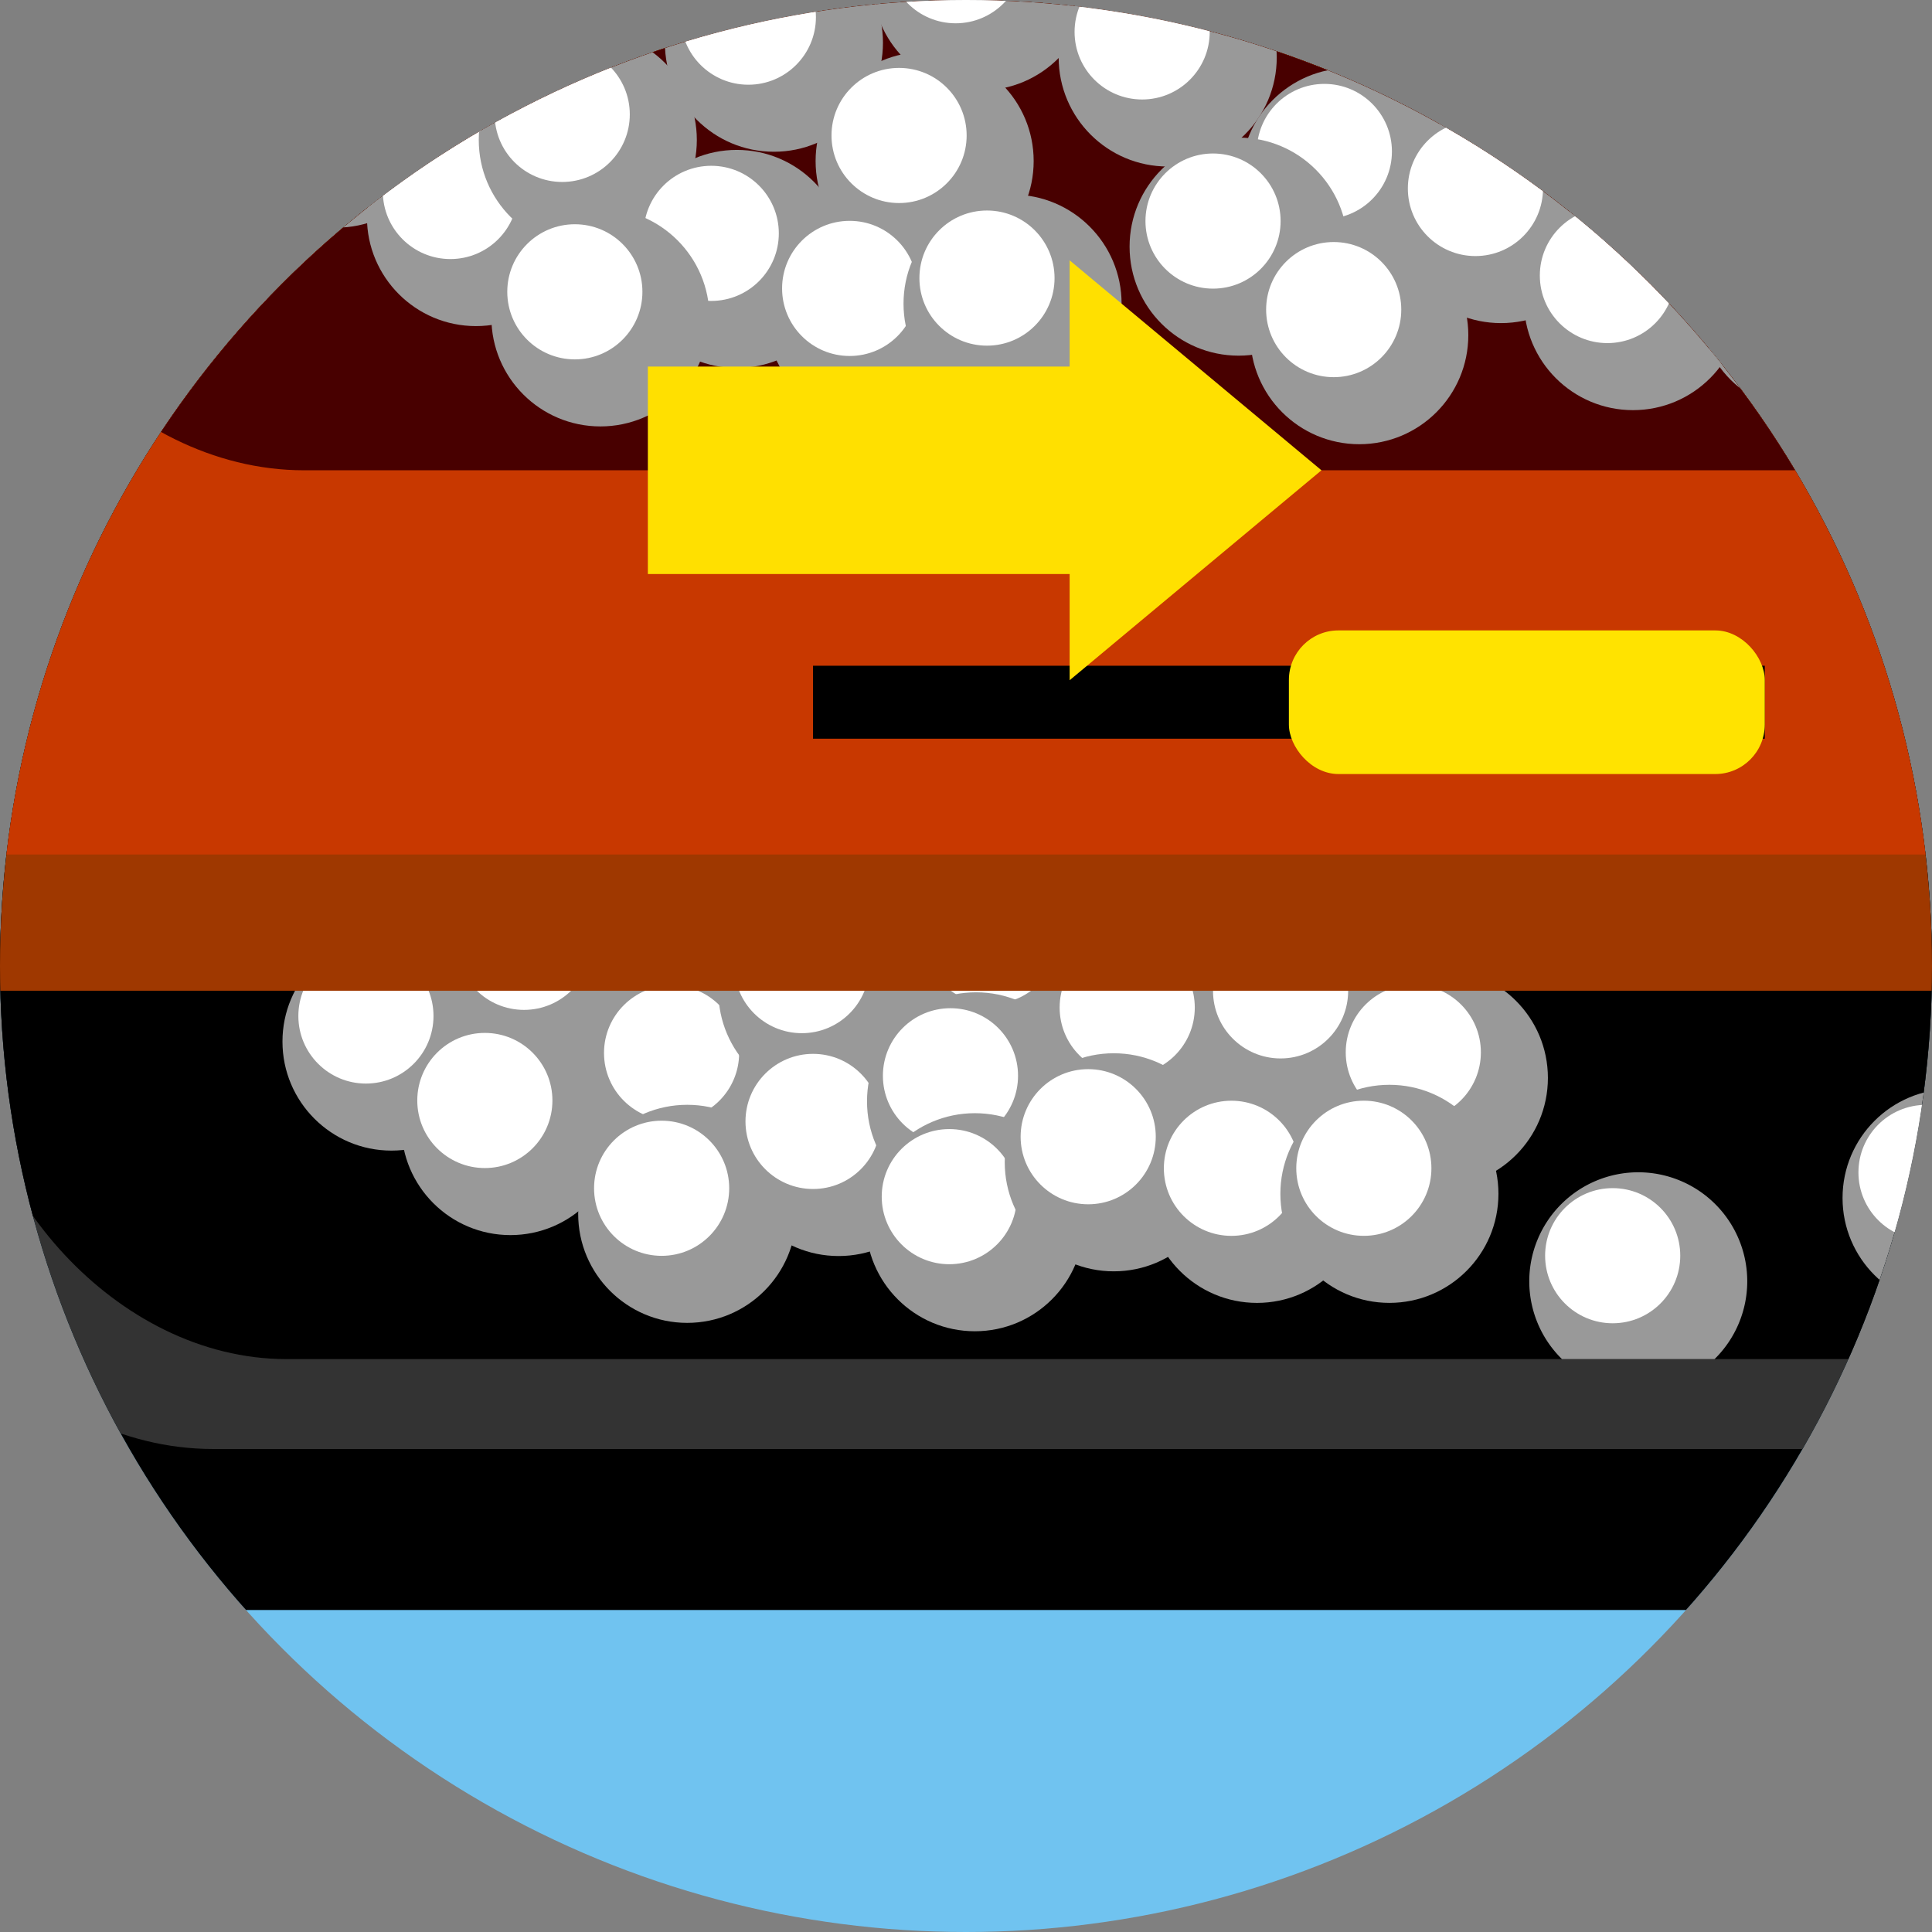 <svg xmlns="http://www.w3.org/2000/svg" xmlns:xlink="http://www.w3.org/1999/xlink" viewBox="0 0 156 156">
  <rect x="0" y="0" width="156" height="156" fill="#808080" stroke="none"/>
  <defs>
    <style>
      .cls-1 {
        fill: #70c3f0;
      }

      .cls-2 {
        clip-path: url(#clip-path);
      }

      .cls-3 {
        fill: #c83800;
      }

      .cls-4 {
        clip-path: url(#clip-path-2);
      }

      .cls-5 {
        fill: #333;
      }

      .cls-6 {
        fill: #999;
      }

      .cls-7 {
        fill: #fff;
      }

      .cls-8 {
        fill: #9f3800;
      }

      .cls-9 {
        fill: #480000;
      }

      .cls-10 {
        fill: #ffe300;
      }

      .cls-11 {
        fill: #ffe000;
      }
    </style>
    <clipPath id="clip-path">
      <circle class="cls-1" cx="78" cy="-88" r="78"/>
    </clipPath>
    <clipPath id="clip-path-2">
      <circle class="cls-1" cx="78" cy="78" r="78"/>
    </clipPath>
  </defs>
  <title>c-enjoy__pachinco__raku--01</title>
  <g id="c-enjoy__pachinco__replay--01">
    <g>
      <circle class="cls-1" cx="78" cy="-88" r="78"/>
      <g class="cls-2">
        <rect class="cls-3" x="60.333" y="-188.191" width="103.616" height="200.383"/>
      </g>
    </g>
  </g>
  <g id="c-enjoy__pachinco__raku--01">
    <g>
      <circle class="cls-1" cx="78" cy="78" r="78"/>
      <g class="cls-4">
        <g>
          <rect x="-9.789" y="-21.69" width="240.789" height="151.69" rx="27" ry="27"/>
          <rect class="cls-5" x="-9.789" y="-34.69" width="240.789" height="151.69" rx="27" ry="27"/>
          <rect x="-2.214" y="-41.948" width="212.571" height="151.69" rx="25.369" ry="25.369"/>
          <g>
            <circle class="cls-6" cx="31.612" cy="84.102" r="8.804"/>
            <circle class="cls-7" cx="29.547" cy="82.037" r="5.456"/>
          </g>
          <g>
            <circle class="cls-6" cx="44.376" cy="78.153" r="8.804"/>
            <circle class="cls-7" cx="42.311" cy="76.088" r="5.456"/>
          </g>
          <g>
            <circle class="cls-6" cx="56.292" cy="87.086" r="8.804"/>
            <circle class="cls-7" cx="54.227" cy="85.021" r="5.456"/>
          </g>
          <g>
            <circle class="cls-6" cx="66.81" cy="80.034" r="8.804"/>
            <circle class="cls-7" cx="64.745" cy="77.969" r="5.456"/>
          </g>
          <g>
            <circle class="cls-6" cx="82.077" cy="77.672" r="8.804"/>
            <circle class="cls-7" cx="80.012" cy="75.608" r="5.456"/>
          </g>
          <g>
            <circle class="cls-6" cx="93.082" cy="83.42" r="8.804"/>
            <circle class="cls-7" cx="91.017" cy="81.356" r="5.456"/>
          </g>
          <g>
            <circle class="cls-6" cx="105.466" cy="82.073" r="8.804"/>
            <circle class="cls-7" cx="103.401" cy="80.008" r="5.456"/>
          </g>
          <g>
            <circle class="cls-6" cx="116.182" cy="87.037" r="8.804"/>
            <circle class="cls-7" cx="114.118" cy="84.972" r="5.456"/>
          </g>
          <g>
            <circle class="cls-6" cx="41.214" cy="90.924" r="8.804"/>
            <circle class="cls-7" cx="39.149" cy="88.859" r="5.456"/>
          </g>
          <g>
            <circle class="cls-6" cx="55.489" cy="98.012" r="8.804"/>
            <circle class="cls-7" cx="53.424" cy="95.947" r="5.456"/>
          </g>
          <g>
            <circle class="cls-6" cx="67.715" cy="92.615" r="8.804"/>
            <circle class="cls-7" cx="65.65" cy="90.55" r="5.456"/>
          </g>
          <g>
            <circle class="cls-6" cx="78.811" cy="88.928" r="8.804"/>
            <circle class="cls-7" cx="76.746" cy="86.864" r="5.456"/>
          </g>
          <g>
            <circle class="cls-6" cx="78.715" cy="98.689" r="8.804"/>
            <circle class="cls-7" cx="76.651" cy="96.624" r="5.456"/>
          </g>
          <g>
            <circle class="cls-6" cx="89.932" cy="93.85" r="8.804"/>
            <circle class="cls-7" cx="87.867" cy="91.785" r="5.456"/>
          </g>
          <g>
            <circle class="cls-6" cx="101.497" cy="96.399" r="8.804"/>
            <circle class="cls-7" cx="99.432" cy="94.334" r="5.456"/>
          </g>
          <g>
            <circle class="cls-6" cx="112.188" cy="96.397" r="8.804"/>
            <circle class="cls-7" cx="110.124" cy="94.332" r="5.456"/>
          </g>
          <g>
            <circle class="cls-6" cx="157.581" cy="96.732" r="8.804"/>
            <circle class="cls-7" cx="155.516" cy="94.668" r="5.456"/>
          </g>
          <g>
            <path class="cls-6" d="M126.123,109.742h12.318a8.8,8.8,0,1,0-12.318,0Z"/>
            <circle class="cls-7" cx="130.217" cy="101.392" r="5.456"/>
          </g>
        </g>
        <rect class="cls-8" x="-33.5" y="-71.69" width="303.758" height="151.69" rx="28.934" ry="28.934"/>
        <g>
          <rect class="cls-3" x="-53.536" y="-124.932" width="284.536" height="193.932"/>
          <rect class="cls-9" x="-2.214" y="-40.687" width="212.571" height="78.661" rx="26.78" ry="26.78"/>
          <g>
            <circle class="cls-6" cx="26.926" cy="-2.956" r="8.804"/>
            <circle class="cls-7" cx="24.861" cy="-5.021" r="5.456"/>
          </g>
          <circle class="cls-6" cx="49.817" cy="-6.126" r="8.804"/>
          <g>
            <circle class="cls-6" cx="62.491" cy="3.449" r="8.804"/>
            <circle class="cls-7" cx="60.426" cy="1.385" r="5.456"/>
          </g>
          <g>
            <circle class="cls-6" cx="79.228" cy="-1.51" r="8.804"/>
            <circle class="cls-7" cx="77.164" cy="-3.575" r="5.456"/>
          </g>
          <circle class="cls-6" cx="103.311" cy="-6.968" r="8.804"/>
          <g>
            <circle class="cls-6" cx="94.287" cy="4.641" r="8.804"/>
            <circle class="cls-7" cx="92.223" cy="2.577" r="5.456"/>
          </g>
          <g>
            <circle class="cls-6" cx="124.407" cy="2.432" r="8.804"/>
            <circle class="cls-7" cx="122.342" cy="0.367" r="5.456"/>
          </g>
          <g>
            <circle class="cls-6" cx="155.371" cy="5.563" r="8.804"/>
            <circle class="cls-7" cx="153.306" cy="3.498" r="5.456"/>
          </g>
          <g>
            <circle class="cls-6" cx="11.376" cy="11.962" r="8.804"/>
            <circle class="cls-7" cx="9.311" cy="9.897" r="5.456"/>
          </g>
          <g>
            <circle class="cls-6" cx="27.143" cy="9.579" r="8.804"/>
            <circle class="cls-7" cx="25.078" cy="7.514" r="5.456"/>
          </g>
          <g>
            <circle class="cls-6" cx="38.432" cy="17.527" r="8.804"/>
            <circle class="cls-7" cx="36.367" cy="15.462" r="5.456"/>
          </g>
          <g>
            <circle class="cls-6" cx="47.462" cy="11.301" r="8.804"/>
            <circle class="cls-7" cx="45.397" cy="9.237" r="5.456"/>
          </g>
          <g>
            <circle class="cls-6" cx="59.495" cy="20.908" r="8.804"/>
            <circle class="cls-7" cx="57.43" cy="18.843" r="5.456"/>
          </g>
          <g>
            <circle class="cls-6" cx="74.66" cy="13.004" r="8.804"/>
            <circle class="cls-7" cx="72.596" cy="10.939" r="5.456"/>
          </g>
          <g>
            <circle class="cls-6" cx="48.481" cy="25.628" r="8.804"/>
            <circle class="cls-7" cx="46.416" cy="23.563" r="5.456"/>
          </g>
          <g>
            <circle class="cls-6" cx="70.671" cy="25.353" r="8.804"/>
            <circle class="cls-7" cx="68.606" cy="23.288" r="5.456"/>
          </g>
          <g>
            <circle class="cls-6" cx="81.759" cy="24.519" r="8.804"/>
            <circle class="cls-7" cx="79.694" cy="22.454" r="5.456"/>
          </g>
          <g>
            <circle class="cls-6" cx="109" cy="14.295" r="8.804"/>
            <circle class="cls-7" cx="106.936" cy="12.23" r="5.456"/>
          </g>
          <g>
            <circle class="cls-6" cx="100.012" cy="19.914" r="8.804"/>
            <circle class="cls-7" cx="97.947" cy="17.85" r="5.456"/>
          </g>
          <g>
            <circle class="cls-6" cx="121.198" cy="17.285" r="8.804"/>
            <circle class="cls-7" cx="119.134" cy="15.22" r="5.456"/>
          </g>
          <g>
            <circle class="cls-6" cx="138.242" cy="12.147" r="8.804"/>
            <circle class="cls-7" cx="136.177" cy="10.082" r="5.456"/>
          </g>
          <g>
            <circle class="cls-6" cx="153.684" cy="19.86" r="8.804"/>
            <circle class="cls-7" cx="151.619" cy="17.795" r="5.456"/>
          </g>
          <g>
            <circle class="cls-6" cx="109.755" cy="27.064" r="8.804"/>
            <circle class="cls-7" cx="107.69" cy="24.999" r="5.456"/>
          </g>
          <g>
            <circle class="cls-6" cx="131.855" cy="24.313" r="8.804"/>
            <circle class="cls-7" cx="129.79" cy="22.248" r="5.456"/>
          </g>
          <g>
            <circle class="cls-6" cx="145.962" cy="24.437" r="8.804"/>
            <circle class="cls-7" cx="143.897" cy="22.372" r="5.456"/>
          </g>
          <g>
            <circle class="cls-6" cx="162.736" cy="23.601" r="8.804"/>
            <circle class="cls-7" cx="160.672" cy="21.536" r="5.456"/>
          </g>
        </g>
        <rect x="65.646" y="53.755" width="76.852" height="5.893"/>
        <rect class="cls-10" x="104.072" y="50.903" width="38.426" height="11.597" rx="4" ry="4"/>
        <polygon class="cls-11" points="106.702 37.974 86.369 21.022 86.369 29.597 52.312 29.597 52.312 46.352 86.369 46.352 86.369 54.926 106.702 37.974"/>
      </g>
    </g>
  </g>
</svg>
